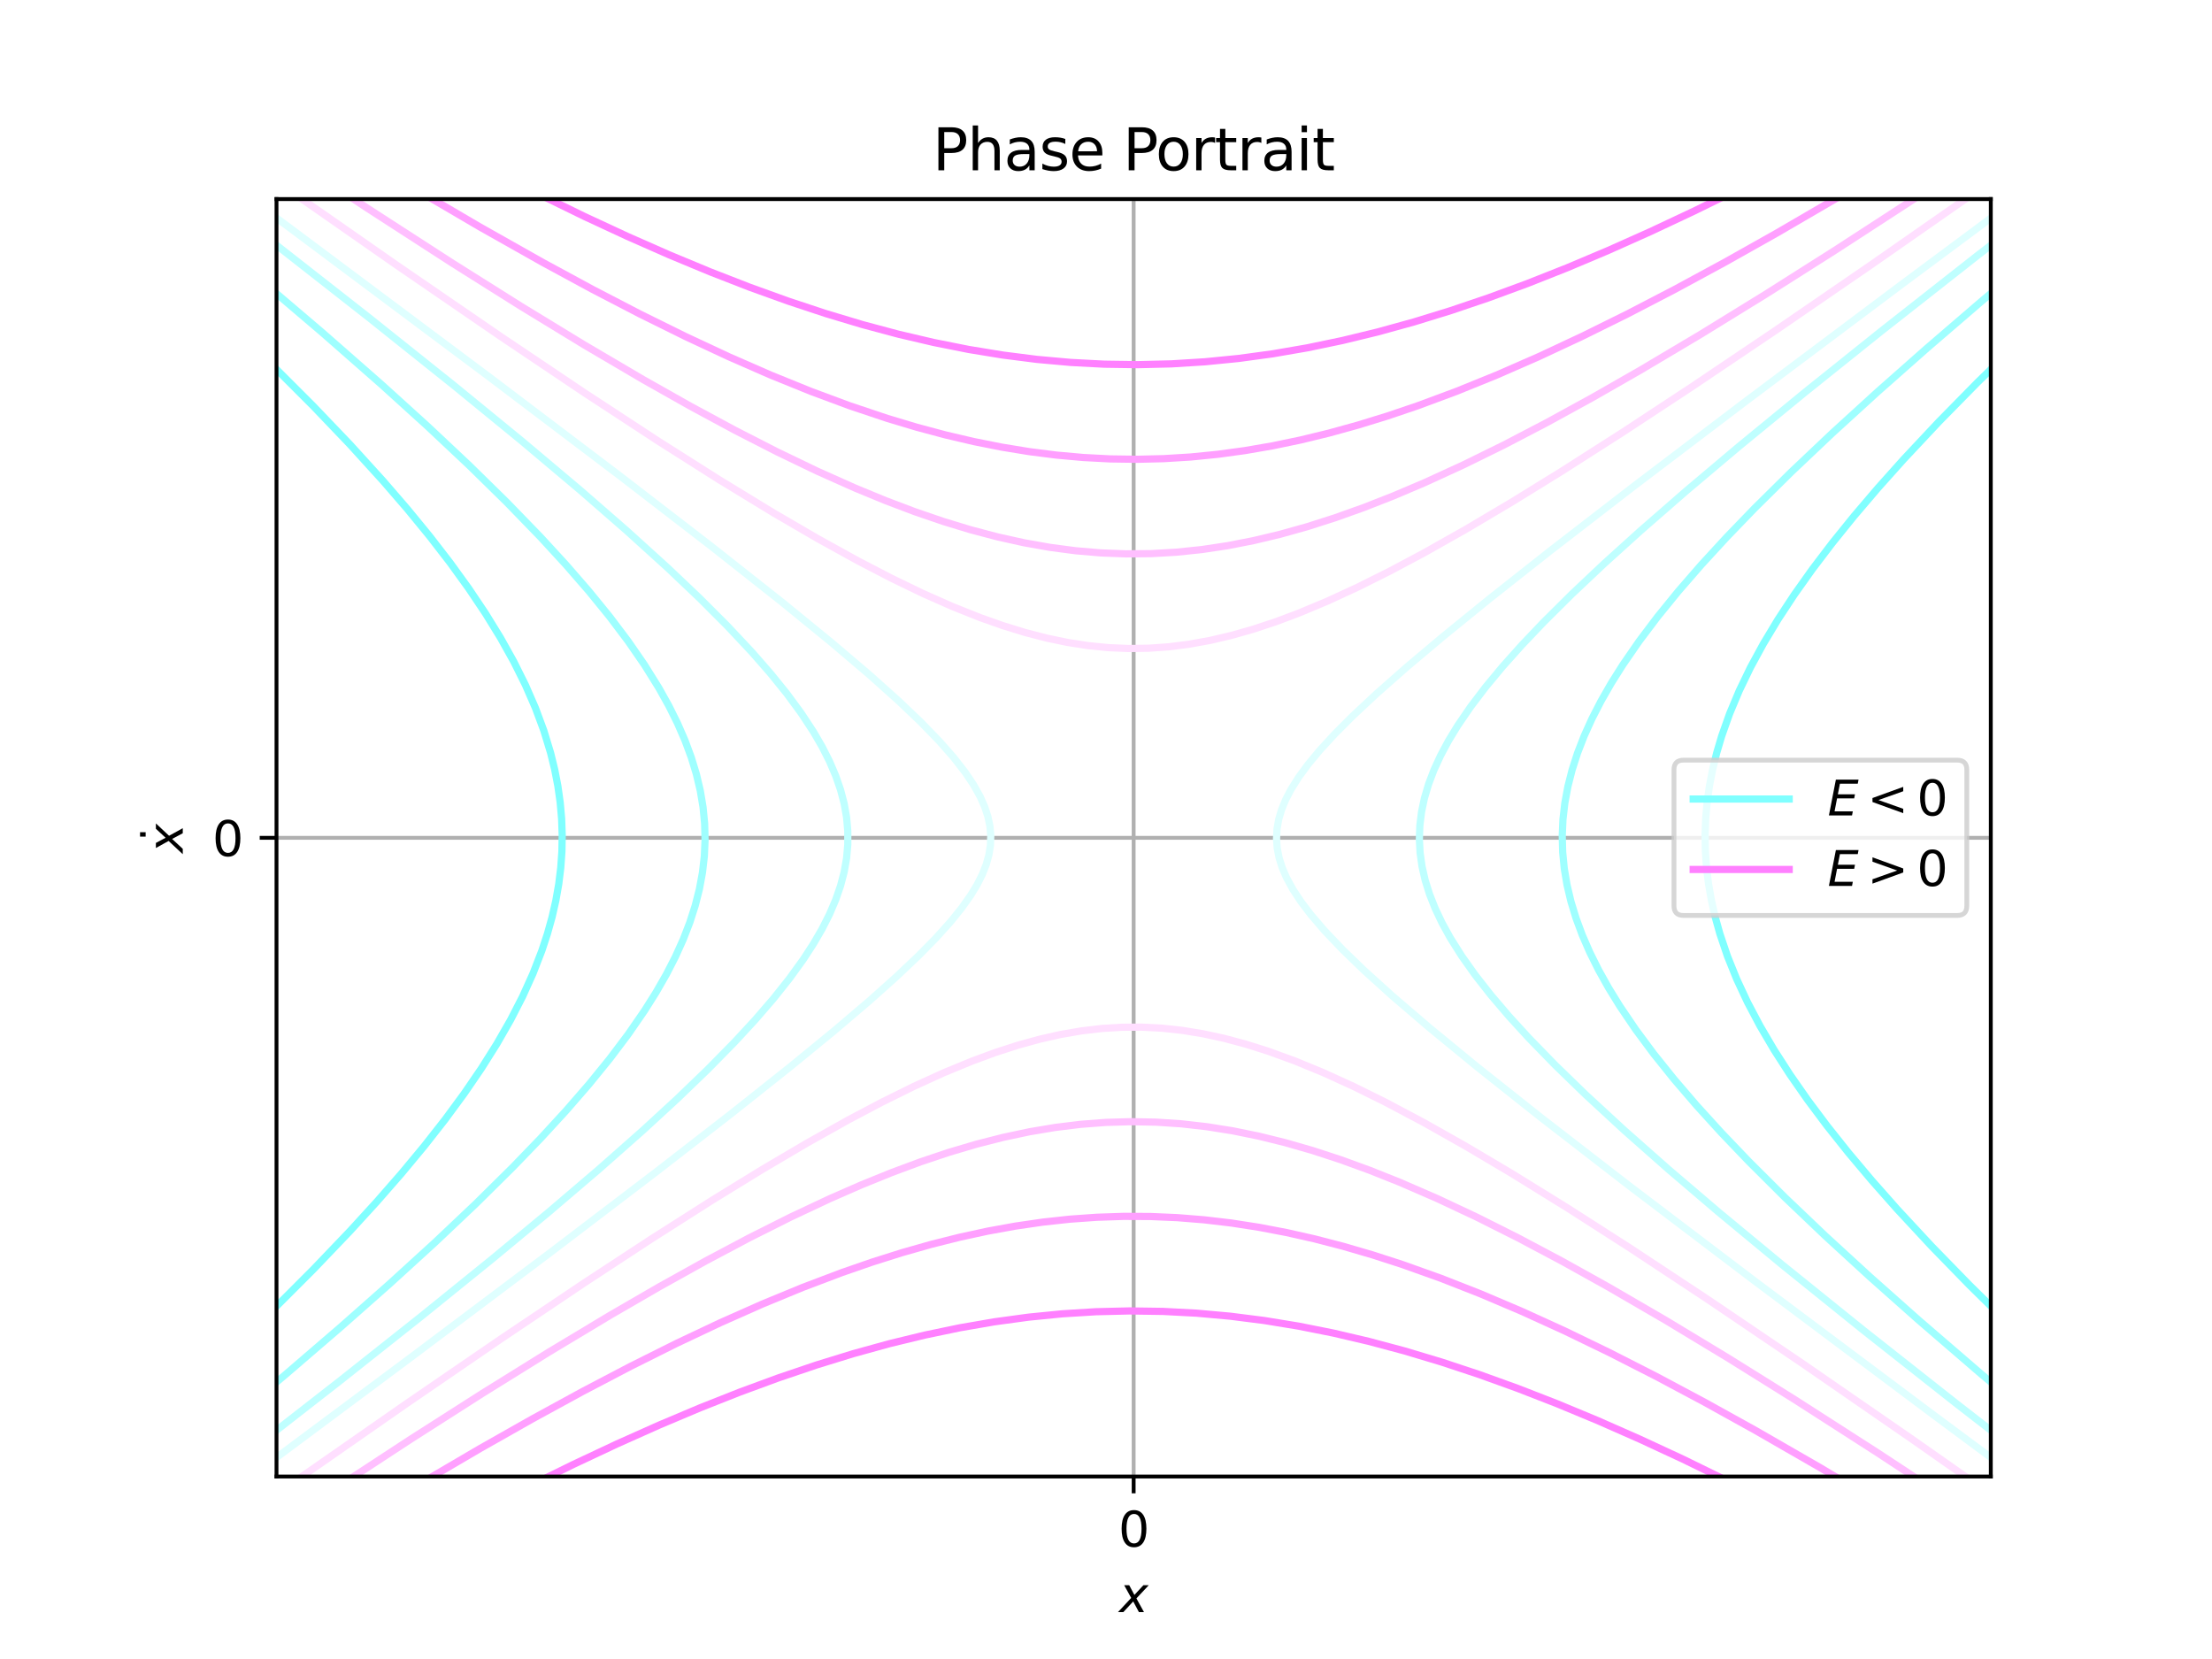 <?xml version="1.0" encoding="utf-8" standalone="no"?>
<!DOCTYPE svg PUBLIC "-//W3C//DTD SVG 1.1//EN"
  "http://www.w3.org/Graphics/SVG/1.1/DTD/svg11.dtd">
<svg xmlns:xlink="http://www.w3.org/1999/xlink" width="460.8pt" height="345.6pt" viewBox="0 0 460.8 345.6" xmlns="http://www.w3.org/2000/svg" version="1.1">
 <defs>
  <style type="text/css">*{stroke-linejoin: round; stroke-linecap: butt}</style>
 </defs>
 <g id="figure_1">
  <g id="patch_1">
   <path d="M 0 345.6 
L 460.8 345.6 
L 460.8 0 
L 0 0 
z
" style="fill: #ffffff"/>
  </g>
  <g id="axes_1">
   <g id="patch_2">
    <path d="M 57.6 307.584 
L 414.72 307.584 
L 414.72 41.472 
L 57.6 41.472 
z
" style="fill: #ffffff"/>
   </g>
   <g id="matplotlib.axis_1">
    <g id="xtick_1">
     <g id="line2d_1">
      <path d="M 236.16 307.584 
L 236.16 41.472 
" clip-path="url(#pcd2abb8e65)" style="fill: none; stroke: #b0b0b0; stroke-width: 0.8; stroke-linecap: square"/>
     </g>
     <g id="line2d_2">
      <defs>
       <path id="mff03ce1705" d="M 0 0 
L 0 3.5 
" style="stroke: #000000; stroke-width: 0.8"/>
      </defs>
      <g>
       <use xlink:href="#mff03ce1705" x="236.16" y="307.584" style="stroke: #000000; stroke-width: 0.8"/>
      </g>
     </g>
     <g id="text_1">
      <!-- 0 -->
      <g transform="translate(232.979 322.182) scale(0.1 -0.1)">
       <defs>
        <path id="DejaVuSans-30" d="M 2034 4250 
Q 1547 4250 1301 3770 
Q 1056 3291 1056 2328 
Q 1056 1369 1301 889 
Q 1547 409 2034 409 
Q 2525 409 2770 889 
Q 3016 1369 3016 2328 
Q 3016 3291 2770 3770 
Q 2525 4250 2034 4250 
z
M 2034 4750 
Q 2819 4750 3233 4129 
Q 3647 3509 3647 2328 
Q 3647 1150 3233 529 
Q 2819 -91 2034 -91 
Q 1250 -91 836 529 
Q 422 1150 422 2328 
Q 422 3509 836 4129 
Q 1250 4750 2034 4750 
z
" transform="scale(0.016)"/>
       </defs>
       <use xlink:href="#DejaVuSans-30"/>
      </g>
     </g>
    </g>
    <g id="text_2">
     <!-- $ x $ -->
     <g transform="translate(233.16 335.861) scale(0.1 -0.1)">
      <defs>
       <path id="DejaVuSans-Oblique-78" d="M 3841 3500 
L 2234 1784 
L 3219 0 
L 2559 0 
L 1819 1388 
L 531 0 
L -166 0 
L 1556 1844 
L 641 3500 
L 1300 3500 
L 1972 2234 
L 3144 3500 
L 3841 3500 
z
" transform="scale(0.016)"/>
      </defs>
      <use xlink:href="#DejaVuSans-Oblique-78" transform="translate(0 0.312)"/>
     </g>
    </g>
   </g>
   <g id="matplotlib.axis_2">
    <g id="ytick_1">
     <g id="line2d_3">
      <path d="M 57.6 174.528 
L 414.72 174.528 
" clip-path="url(#pcd2abb8e65)" style="fill: none; stroke: #b0b0b0; stroke-width: 0.8; stroke-linecap: square"/>
     </g>
     <g id="line2d_4">
      <defs>
       <path id="m84a71c6f27" d="M 0 0 
L -3.5 0 
" style="stroke: #000000; stroke-width: 0.8"/>
      </defs>
      <g>
       <use xlink:href="#m84a71c6f27" x="57.6" y="174.528" style="stroke: #000000; stroke-width: 0.8"/>
      </g>
     </g>
     <g id="text_3">
      <!-- 0 -->
      <g transform="translate(44.237 178.327) scale(0.1 -0.1)">
       <use xlink:href="#DejaVuSans-30"/>
      </g>
     </g>
    </g>
    <g id="text_4">
     <!-- $ \dot x $ -->
     <g transform="translate(38.158 177.678) rotate(-90) scale(0.1 -0.1)">
      <defs>
       <path id="DejaVuSans-307" d="M -1894 4863 
L -1319 4863 
L -1319 4134 
L -1894 4134 
L -1894 4863 
z
M -1600 3584 
L -1600 3584 
z
" transform="scale(0.016)"/>
      </defs>
      <use xlink:href="#DejaVuSans-307" transform="translate(64.242 12.016)"/>
      <use xlink:href="#DejaVuSans-Oblique-78" transform="translate(0 0.828)"/>
     </g>
    </g>
   </g>
   <g id="line2d_5">
    <path d="M -1 24.103 
L 13.317 36.376 
L 27.328 48.698 
L 38.032 58.38 
L 47.902 67.572 
L 56.978 76.314 
L 65.299 84.642 
L 72.899 92.591 
L 79.812 100.195 
L 84.867 106.05 
L 89.514 111.722 
L 93.765 117.224 
L 97.632 122.571 
L 101.126 127.778 
L 104.255 132.86 
L 107.029 137.828 
L 109.454 142.698 
L 111.538 147.482 
L 113.286 152.193 
L 114.702 156.844 
L 115.549 160.3 
L 116.214 163.735 
L 116.696 167.153 
L 116.997 170.56 
L 117.117 173.961 
L 117.057 177.362 
L 116.816 180.766 
L 116.395 184.18 
L 115.791 187.609 
L 115.005 191.057 
L 114.035 194.53 
L 112.88 198.034 
L 111.049 202.762 
L 108.88 207.567 
L 106.368 212.46 
L 103.506 217.456 
L 100.287 222.567 
L 96.701 227.808 
L 92.738 233.193 
L 88.389 238.736 
L 83.642 244.452 
L 78.483 250.356 
L 72.899 256.465 
L 65.299 264.414 
L 56.978 272.742 
L 47.902 281.484 
L 38.032 290.676 
L 27.328 300.358 
L 15.743 310.57 
L 0.611 323.586 
L -1 324.953 
L -1 324.953 
" clip-path="url(#pcd2abb8e65)" style="fill: none; stroke: #80ffff; stroke-width: 1.5; stroke-linecap: square"/>
   </g>
   <g id="line2d_6">
    <path d="M -1 13.401 
L 18.71 29.121 
L 38.164 44.927 
L 53.427 57.603 
L 67.179 69.314 
L 79.536 80.155 
L 89.094 88.824 
L 97.759 96.973 
L 105.584 104.65 
L 112.616 111.904 
L 117.903 117.657 
L 122.69 123.17 
L 127 128.466 
L 130.849 133.569 
L 134.255 138.499 
L 137.231 143.277 
L 139.312 147.003 
L 141.131 150.656 
L 142.694 154.244 
L 144.004 157.777 
L 145.067 161.265 
L 145.883 164.718 
L 146.457 168.144 
L 146.788 171.552 
L 146.878 174.953 
L 146.728 178.355 
L 146.336 181.767 
L 145.702 185.199 
L 144.824 188.659 
L 143.7 192.158 
L 142.327 195.704 
L 140.7 199.307 
L 138.816 202.977 
L 136.67 206.724 
L 134.255 210.557 
L 130.849 215.487 
L 127 220.59 
L 122.69 225.886 
L 117.903 231.399 
L 112.616 237.152 
L 106.81 243.168 
L 99.12 250.772 
L 90.598 258.839 
L 81.193 267.418 
L 70.848 276.56 
L 59.499 286.321 
L 44.898 298.572 
L 28.717 311.847 
L 10.822 326.257 
L -1 335.655 
L -1 335.655 
" clip-path="url(#pcd2abb8e65)" style="fill: none; stroke: #9fffff; stroke-width: 1.5; stroke-linecap: square"/>
   </g>
   <g id="line2d_7">
    <path d="M -1 6.172 
L 29.855 29.667 
L 56.05 49.865 
L 76.659 66.007 
L 94.577 80.318 
L 108.652 91.832 
L 120.985 102.217 
L 130.621 110.614 
L 139.119 118.321 
L 145.692 124.564 
L 151.518 130.394 
L 156.644 135.86 
L 160.513 140.289 
L 163.924 144.51 
L 166.896 148.55 
L 169.448 152.431 
L 171.264 155.562 
L 172.807 158.613 
L 174.083 161.597 
L 175.098 164.527 
L 175.855 167.414 
L 176.358 170.272 
L 176.609 173.111 
L 176.609 175.945 
L 176.358 178.784 
L 175.855 181.642 
L 175.098 184.529 
L 174.083 187.459 
L 172.807 190.443 
L 171.264 193.494 
L 169.448 196.625 
L 167.35 199.849 
L 164.449 203.86 
L 161.113 208.049 
L 157.322 212.442 
L 153.052 217.065 
L 147.43 222.786 
L 141.076 228.907 
L 133.936 235.476 
L 124.738 243.604 
L 114.338 252.478 
L 102.622 262.193 
L 87.712 274.259 
L 70.774 287.688 
L 49.292 304.431 
L 22.004 325.392 
L -1 342.884 
L -1 342.884 
" clip-path="url(#pcd2abb8e65)" style="fill: none; stroke: #bfffff; stroke-width: 1.5; stroke-linecap: square"/>
   </g>
   <g id="line2d_8">
    <path d="M -1 1.981 
L 60.738 47.746 
L 101.893 78.512 
L 129.082 99.096 
L 148.282 113.89 
L 162.813 125.365 
L 173.132 133.784 
L 181.056 140.517 
L 187.138 145.96 
L 191.795 150.399 
L 195.704 154.431 
L 198.637 157.767 
L 201.056 160.875 
L 202.804 163.479 
L 204.191 165.965 
L 205.122 168.063 
L 205.796 170.107 
L 206.219 172.115 
L 206.394 174.103 
L 206.324 176.088 
L 206.007 178.085 
L 205.441 180.112 
L 204.622 182.185 
L 203.541 184.321 
L 202.192 186.538 
L 200.305 189.194 
L 198.031 192.009 
L 194.979 195.403 
L 191.364 199.082 
L 186.628 203.565 
L 181.056 208.539 
L 173.848 214.676 
L 164.529 222.311 
L 152.458 231.9 
L 136.777 244.067 
L 114.789 260.819 
L 85.644 282.73 
L 44.283 313.539 
L -0.357 346.6 
L -0.357 346.6 
" clip-path="url(#pcd2abb8e65)" style="fill: none; stroke: #dfffff; stroke-width: 1.5; stroke-linecap: square"/>
   </g>
   <g id="line2d_9">
    <path d="M 461.8 338.556 
L 402.838 294.798 
L 365.429 266.782 
L 339.312 246.959 
L 320.884 232.702 
L 307.791 222.311 
L 297.766 214.086 
L 290.079 207.501 
L 284.187 202.172 
L 279.685 197.821 
L 275.918 193.862 
L 273.103 190.58 
L 271.025 187.848 
L 269.323 185.26 
L 267.98 182.788 
L 267.087 180.698 
L 266.449 178.66 
L 266.061 176.656 
L 265.921 174.67 
L 266.026 172.684 
L 266.378 170.684 
L 266.98 168.651 
L 267.836 166.571 
L 268.955 164.424 
L 270.565 161.867 
L 272.547 159.174 
L 274.921 156.315 
L 278.094 152.862 
L 281.84 149.113 
L 286.737 144.538 
L 293.112 138.918 
L 300.651 132.57 
L 310.384 124.663 
L 322.972 114.722 
L 340.603 101.109 
L 363.807 83.497 
L 396.576 58.928 
L 443.398 24.124 
L 461.8 10.5 
L 461.8 10.5 
" clip-path="url(#pcd2abb8e65)" style="fill: none; stroke: #dfffff; stroke-width: 1.5; stroke-linecap: square"/>
   </g>
   <g id="line2d_10">
    <path d="M 461.8 334.141 
L 432.482 311.725 
L 407.682 292.498 
L 388.189 277.119 
L 371.261 263.471 
L 357.982 252.478 
L 347.582 243.604 
L 338.384 235.476 
L 330.289 228.006 
L 324.043 221.946 
L 318.522 216.277 
L 314.334 211.695 
L 310.62 207.338 
L 307.358 203.18 
L 304.528 199.196 
L 302.112 195.362 
L 300.406 192.265 
L 298.971 189.242 
L 297.8 186.281 
L 296.889 183.37 
L 296.234 180.496 
L 295.832 177.647 
L 295.681 174.811 
L 295.782 171.977 
L 296.133 169.132 
L 296.737 166.264 
L 297.597 163.361 
L 298.716 160.411 
L 300.098 157.401 
L 301.749 154.32 
L 303.677 151.153 
L 306.367 147.222 
L 309.483 143.125 
L 313.044 138.837 
L 317.072 134.333 
L 321.591 129.585 
L 327.52 123.698 
L 334.204 117.392 
L 341.699 110.614 
L 351.335 102.217 
L 362.215 93.039 
L 376.088 81.658 
L 391.872 69.007 
L 411.917 53.252 
L 434.927 35.45 
L 461.8 14.915 
L 461.8 14.915 
" clip-path="url(#pcd2abb8e65)" style="fill: none; stroke: #bfffff; stroke-width: 1.5; stroke-linecap: square"/>
   </g>
   <g id="line2d_11">
    <path d="M 461.8 326.497 
L 443.603 311.847 
L 427.422 298.572 
L 412.821 286.321 
L 399.68 274.995 
L 389.496 265.95 
L 380.242 257.46 
L 371.862 249.474 
L 364.306 241.943 
L 358.605 235.981 
L 353.421 230.278 
L 348.73 224.81 
L 344.514 219.554 
L 340.755 214.488 
L 337.436 209.59 
L 335.089 205.779 
L 333.008 202.053 
L 331.189 198.4 
L 329.626 194.812 
L 328.316 191.279 
L 327.253 187.791 
L 326.437 184.338 
L 325.863 180.912 
L 325.532 177.504 
L 325.442 174.103 
L 325.592 170.701 
L 325.984 167.289 
L 326.618 163.857 
L 327.496 160.397 
L 328.62 156.898 
L 329.993 153.352 
L 331.62 149.749 
L 333.504 146.079 
L 335.65 142.332 
L 338.065 138.499 
L 341.471 133.569 
L 345.32 128.466 
L 349.63 123.17 
L 354.417 117.657 
L 359.704 111.904 
L 365.51 105.888 
L 373.2 98.284 
L 381.722 90.217 
L 391.127 81.638 
L 401.472 72.496 
L 412.821 62.735 
L 427.422 50.484 
L 443.603 37.209 
L 461.8 22.559 
L 461.8 22.559 
" clip-path="url(#pcd2abb8e65)" style="fill: none; stroke: #9fffff; stroke-width: 1.5; stroke-linecap: square"/>
   </g>
   <g id="line2d_12">
    <path d="M 461.8 315.1 
L 449.518 304.377 
L 438.467 294.488 
L 428.269 285.105 
L 418.88 276.187 
L 410.262 267.698 
L 402.377 259.602 
L 395.192 251.864 
L 389.929 245.909 
L 385.08 240.148 
L 380.632 234.563 
L 376.574 229.14 
L 372.895 223.865 
L 369.585 218.722 
L 366.634 213.699 
L 364.035 208.781 
L 361.781 203.956 
L 359.866 199.21 
L 358.285 194.53 
L 357.315 191.057 
L 356.529 187.609 
L 355.925 184.18 
L 355.504 180.766 
L 355.263 177.362 
L 355.203 173.961 
L 355.323 170.56 
L 355.624 167.153 
L 356.106 163.735 
L 356.771 160.3 
L 357.618 156.844 
L 358.649 153.361 
L 360.314 148.666 
L 362.313 143.902 
L 364.652 139.055 
L 367.339 134.112 
L 370.378 129.06 
L 373.78 123.886 
L 377.553 118.574 
L 381.707 113.113 
L 386.254 107.485 
L 391.205 101.677 
L 396.575 95.672 
L 403.897 87.865 
L 411.925 79.693 
L 420.695 71.121 
L 430.242 62.113 
L 440.607 52.632 
L 451.834 42.637 
L 461.8 33.956 
L 461.8 33.956 
" clip-path="url(#pcd2abb8e65)" style="fill: none; stroke: #80ffff; stroke-width: 1.5; stroke-linecap: square"/>
   </g>
   <g id="line2d_13">
    <path d="M 428.492 346.6 
L 414.971 338.569 
L 400.819 330.398 
L 387.361 322.883 
L 374.54 315.994 
L 362.303 309.701 
L 350.597 303.977 
L 341.582 299.792 
L 332.851 295.945 
L 324.38 292.425 
L 316.148 289.223 
L 308.131 286.331 
L 300.309 283.74 
L 292.659 281.443 
L 285.162 279.435 
L 277.797 277.71 
L 270.544 276.262 
L 263.384 275.09 
L 256.298 274.188 
L 249.265 273.555 
L 242.268 273.19 
L 235.288 273.09 
L 228.305 273.256 
L 221.301 273.689 
L 214.257 274.388 
L 207.153 275.357 
L 199.972 276.598 
L 192.693 278.115 
L 185.297 279.91 
L 177.763 281.99 
L 170.073 284.36 
L 162.204 287.025 
L 154.135 289.994 
L 145.845 293.275 
L 137.312 296.876 
L 128.512 300.806 
L 119.422 305.077 
L 110.017 309.701 
L 97.78 315.994 
L 84.959 322.883 
L 71.501 330.398 
L 57.349 338.569 
L 43.828 346.6 
L 43.828 346.6 
" clip-path="url(#pcd2abb8e65)" style="fill: none; stroke: #ff80ff; stroke-width: 1.5; stroke-linecap: square"/>
   </g>
   <g id="line2d_14">
    <path d="M 444.713 346.6 
L 425.326 334.095 
L 408.936 323.764 
L 393.595 314.338 
L 379.209 305.761 
L 365.691 297.98 
L 355.03 292.071 
L 344.87 286.656 
L 335.169 281.715 
L 325.884 277.224 
L 316.978 273.167 
L 308.412 269.526 
L 300.15 266.284 
L 292.159 263.43 
L 285.937 261.416 
L 279.849 259.637 
L 273.879 258.087 
L 268.011 256.763 
L 262.229 255.661 
L 256.517 254.777 
L 250.86 254.11 
L 245.243 253.657 
L 239.65 253.418 
L 234.066 253.391 
L 228.477 253.577 
L 222.867 253.976 
L 217.222 254.59 
L 211.525 255.419 
L 205.762 256.467 
L 199.917 257.735 
L 193.974 259.228 
L 187.917 260.95 
L 181.73 262.904 
L 175.397 265.097 
L 167.247 268.182 
L 158.808 271.662 
L 150.042 275.551 
L 140.913 279.865 
L 131.383 284.624 
L 121.411 289.847 
L 110.956 295.556 
L 99.973 301.774 
L 86.032 309.947 
L 71.18 318.942 
L 55.326 328.813 
L 38.375 339.62 
L 27.607 346.6 
L 27.607 346.6 
" clip-path="url(#pcd2abb8e65)" style="fill: none; stroke: #ff9fff; stroke-width: 1.5; stroke-linecap: square"/>
   </g>
   <g id="line2d_15">
    <path d="M 456.505 346.6 
L 431.1 329.236 
L 410.205 315.198 
L 391.188 302.679 
L 373.845 291.542 
L 359.895 282.838 
L 346.968 275.029 
L 334.956 268.05 
L 325.313 262.685 
L 316.211 257.855 
L 307.595 253.531 
L 299.413 249.686 
L 291.615 246.298 
L 285.375 243.808 
L 279.343 241.61 
L 273.493 239.694 
L 267.8 238.053 
L 262.24 236.68 
L 256.791 235.569 
L 251.428 234.715 
L 246.129 234.114 
L 240.873 233.765 
L 235.637 233.665 
L 230.398 233.815 
L 225.135 234.214 
L 219.826 234.865 
L 214.447 235.77 
L 208.977 236.934 
L 203.393 238.36 
L 197.671 240.055 
L 191.786 242.026 
L 185.715 244.282 
L 179.43 246.832 
L 172.907 249.686 
L 164.725 253.531 
L 156.109 257.855 
L 147.007 262.685 
L 137.364 268.05 
L 127.122 273.982 
L 114.332 281.669 
L 100.535 290.242 
L 85.617 299.77 
L 67.037 311.931 
L 46.632 325.576 
L 24.181 340.851 
L 15.815 346.6 
L 15.815 346.6 
" clip-path="url(#pcd2abb8e65)" style="fill: none; stroke: #ffbfff; stroke-width: 1.5; stroke-linecap: square"/>
   </g>
   <g id="line2d_16">
    <path d="M 461.8 344.634 
L 427.05 319.963 
L 398.354 299.837 
L 375.528 284.074 
L 355.549 270.549 
L 339.512 259.962 
L 326.577 251.67 
L 314.877 244.433 
L 305.385 238.805 
L 296.64 233.87 
L 288.549 229.576 
L 281.935 226.308 
L 275.699 223.467 
L 269.79 221.031 
L 264.159 218.979 
L 259.519 217.513 
L 255.02 216.308 
L 250.635 215.356 
L 246.339 214.652 
L 242.104 214.192 
L 237.905 213.973 
L 233.717 213.993 
L 229.514 214.252 
L 225.27 214.753 
L 220.961 215.497 
L 216.559 216.491 
L 212.039 217.739 
L 207.371 219.249 
L 202.53 221.031 
L 196.621 223.467 
L 190.385 226.308 
L 183.771 229.576 
L 176.725 233.299 
L 168.067 238.151 
L 158.673 243.69 
L 148.444 249.975 
L 135.798 258.023 
L 121.781 267.211 
L 104.364 278.912 
L 84.723 292.375 
L 60.152 309.49 
L 29.229 331.319 
L 7.764 346.6 
L 7.764 346.6 
" clip-path="url(#pcd2abb8e65)" style="fill: none; stroke: #ffdfff; stroke-width: 1.5; stroke-linecap: square"/>
   </g>
   <g id="line2d_17">
    <path d="M 55.314 36.169 
L 82.624 55.229 
L 104.364 70.144 
L 121.781 81.845 
L 137.267 91.982 
L 149.772 99.91 
L 161.096 106.819 
L 170.296 112.18 
L 178.786 116.869 
L 185.703 120.459 
L 192.203 123.603 
L 198.34 126.325 
L 204.165 128.65 
L 208.945 130.34 
L 213.56 131.762 
L 218.038 132.924 
L 222.406 133.834 
L 226.691 134.497 
L 230.918 134.917 
L 235.113 135.097 
L 239.302 135.037 
L 243.51 134.737 
L 247.763 134.196 
L 252.086 133.41 
L 256.505 132.375 
L 261.048 131.084 
L 265.743 129.529 
L 270.616 127.701 
L 276.569 125.208 
L 282.855 122.308 
L 289.527 118.977 
L 296.64 115.186 
L 305.385 110.251 
L 314.877 104.623 
L 325.219 98.24 
L 338.009 90.071 
L 352.19 80.748 
L 369.815 68.88 
L 389.696 55.229 
L 414.572 37.879 
L 417.006 36.169 
L 417.006 36.169 
" clip-path="url(#pcd2abb8e65)" style="fill: none; stroke: #ffdfff; stroke-width: 1.5; stroke-linecap: square"/>
   </g>
   <g id="line2d_18">
    <path d="M 57.076 30.497 
L 76.542 43.382 
L 94.285 54.852 
L 108.548 63.825 
L 121.757 71.883 
L 134.02 79.093 
L 143.856 84.644 
L 153.132 89.648 
L 161.904 94.138 
L 170.225 98.14 
L 178.146 101.678 
L 184.476 104.288 
L 190.588 106.602 
L 196.508 108.629 
L 202.26 110.379 
L 207.871 111.858 
L 213.361 113.074 
L 218.756 114.03 
L 224.077 114.732 
L 229.348 115.181 
L 234.59 115.381 
L 239.825 115.331 
L 245.076 115.032 
L 250.364 114.482 
L 255.712 113.679 
L 261.142 112.619 
L 266.678 111.299 
L 272.342 109.712 
L 278.159 107.852 
L 284.153 105.711 
L 290.349 103.28 
L 296.773 100.549 
L 304.822 96.859 
L 313.288 92.697 
L 322.221 88.039 
L 331.678 82.856 
L 341.713 77.116 
L 354.236 69.67 
L 367.734 61.358 
L 382.32 52.111 
L 398.113 41.852 
L 415.244 30.497 
L 415.244 30.497 
" clip-path="url(#pcd2abb8e65)" style="fill: none; stroke: #ffbfff; stroke-width: 1.5; stroke-linecap: square"/>
   </g>
   <g id="line2d_19">
    <path d="M 55.326 20.243 
L 71.18 30.114 
L 86.032 39.109 
L 99.973 47.282 
L 113.088 54.682 
L 123.443 60.292 
L 133.323 65.42 
L 142.77 70.088 
L 151.823 74.317 
L 160.52 78.123 
L 168.899 81.522 
L 176.995 84.53 
L 184.841 87.159 
L 190.961 88.996 
L 196.958 90.602 
L 202.85 91.983 
L 208.653 93.14 
L 214.381 94.079 
L 220.05 94.8 
L 225.676 95.306 
L 231.273 95.599 
L 236.858 95.678 
L 242.444 95.545 
L 248.047 95.2 
L 253.683 94.64 
L 259.365 93.864 
L 265.11 92.872 
L 270.934 91.659 
L 276.851 90.222 
L 282.877 88.558 
L 289.03 86.663 
L 295.325 84.53 
L 303.421 81.522 
L 311.8 78.123 
L 320.497 74.317 
L 329.55 70.088 
L 338.997 65.42 
L 348.877 60.292 
L 359.232 54.682 
L 370.106 48.568 
L 383.903 40.527 
L 398.598 31.673 
L 414.278 21.952 
L 416.994 20.243 
L 416.994 20.243 
" clip-path="url(#pcd2abb8e65)" style="fill: none; stroke: #ff9fff; stroke-width: 1.5; stroke-linecap: square"/>
   </g>
   <g id="line2d_20">
    <path d="M 57.349 10.487 
L 71.501 18.658 
L 84.959 26.173 
L 97.78 33.062 
L 110.017 39.355 
L 121.723 45.079 
L 130.738 49.264 
L 139.469 53.111 
L 147.94 56.631 
L 156.172 59.833 
L 164.189 62.725 
L 172.011 65.316 
L 179.661 67.613 
L 187.158 69.621 
L 194.523 71.346 
L 201.776 72.794 
L 208.936 73.966 
L 216.022 74.868 
L 223.055 75.501 
L 230.052 75.866 
L 237.032 75.966 
L 244.015 75.8 
L 251.019 75.367 
L 258.063 74.668 
L 265.167 73.699 
L 272.348 72.458 
L 279.627 70.941 
L 287.023 69.146 
L 294.557 67.066 
L 302.247 64.696 
L 310.116 62.031 
L 318.185 59.062 
L 326.475 55.781 
L 335.008 52.18 
L 343.808 48.25 
L 352.898 43.979 
L 362.303 39.355 
L 374.54 33.062 
L 387.361 26.173 
L 400.819 18.658 
L 414.971 10.487 
L 414.971 10.487 
" clip-path="url(#pcd2abb8e65)" style="fill: none; stroke: #ff80ff; stroke-width: 1.5; stroke-linecap: square"/>
   </g>
   <g id="patch_3">
    <path d="M 57.6 307.584 
L 57.6 41.472 
" style="fill: none; stroke: #000000; stroke-width: 0.8; stroke-linejoin: miter; stroke-linecap: square"/>
   </g>
   <g id="patch_4">
    <path d="M 414.72 307.584 
L 414.72 41.472 
" style="fill: none; stroke: #000000; stroke-width: 0.8; stroke-linejoin: miter; stroke-linecap: square"/>
   </g>
   <g id="patch_5">
    <path d="M 57.6 307.584 
L 414.72 307.584 
" style="fill: none; stroke: #000000; stroke-width: 0.8; stroke-linejoin: miter; stroke-linecap: square"/>
   </g>
   <g id="patch_6">
    <path d="M 57.6 41.472 
L 414.72 41.472 
" style="fill: none; stroke: #000000; stroke-width: 0.8; stroke-linejoin: miter; stroke-linecap: square"/>
   </g>
   <g id="text_5">
    <!-- Phase Portrait -->
    <g transform="translate(194.286 35.472) scale(0.12 -0.12)">
     <defs>
      <path id="DejaVuSans-50" d="M 1259 4147 
L 1259 2394 
L 2053 2394 
Q 2494 2394 2734 2622 
Q 2975 2850 2975 3272 
Q 2975 3691 2734 3919 
Q 2494 4147 2053 4147 
L 1259 4147 
z
M 628 4666 
L 2053 4666 
Q 2838 4666 3239 4311 
Q 3641 3956 3641 3272 
Q 3641 2581 3239 2228 
Q 2838 1875 2053 1875 
L 1259 1875 
L 1259 0 
L 628 0 
L 628 4666 
z
" transform="scale(0.016)"/>
      <path id="DejaVuSans-68" d="M 3513 2113 
L 3513 0 
L 2938 0 
L 2938 2094 
Q 2938 2591 2744 2837 
Q 2550 3084 2163 3084 
Q 1697 3084 1428 2787 
Q 1159 2491 1159 1978 
L 1159 0 
L 581 0 
L 581 4863 
L 1159 4863 
L 1159 2956 
Q 1366 3272 1645 3428 
Q 1925 3584 2291 3584 
Q 2894 3584 3203 3211 
Q 3513 2838 3513 2113 
z
" transform="scale(0.016)"/>
      <path id="DejaVuSans-61" d="M 2194 1759 
Q 1497 1759 1228 1600 
Q 959 1441 959 1056 
Q 959 750 1161 570 
Q 1363 391 1709 391 
Q 2188 391 2477 730 
Q 2766 1069 2766 1631 
L 2766 1759 
L 2194 1759 
z
M 3341 1997 
L 3341 0 
L 2766 0 
L 2766 531 
Q 2569 213 2275 61 
Q 1981 -91 1556 -91 
Q 1019 -91 701 211 
Q 384 513 384 1019 
Q 384 1609 779 1909 
Q 1175 2209 1959 2209 
L 2766 2209 
L 2766 2266 
Q 2766 2663 2505 2880 
Q 2244 3097 1772 3097 
Q 1472 3097 1187 3025 
Q 903 2953 641 2809 
L 641 3341 
Q 956 3463 1253 3523 
Q 1550 3584 1831 3584 
Q 2591 3584 2966 3190 
Q 3341 2797 3341 1997 
z
" transform="scale(0.016)"/>
      <path id="DejaVuSans-73" d="M 2834 3397 
L 2834 2853 
Q 2591 2978 2328 3040 
Q 2066 3103 1784 3103 
Q 1356 3103 1142 2972 
Q 928 2841 928 2578 
Q 928 2378 1081 2264 
Q 1234 2150 1697 2047 
L 1894 2003 
Q 2506 1872 2764 1633 
Q 3022 1394 3022 966 
Q 3022 478 2636 193 
Q 2250 -91 1575 -91 
Q 1294 -91 989 -36 
Q 684 19 347 128 
L 347 722 
Q 666 556 975 473 
Q 1284 391 1588 391 
Q 1994 391 2212 530 
Q 2431 669 2431 922 
Q 2431 1156 2273 1281 
Q 2116 1406 1581 1522 
L 1381 1569 
Q 847 1681 609 1914 
Q 372 2147 372 2553 
Q 372 3047 722 3315 
Q 1072 3584 1716 3584 
Q 2034 3584 2315 3537 
Q 2597 3491 2834 3397 
z
" transform="scale(0.016)"/>
      <path id="DejaVuSans-65" d="M 3597 1894 
L 3597 1613 
L 953 1613 
Q 991 1019 1311 708 
Q 1631 397 2203 397 
Q 2534 397 2845 478 
Q 3156 559 3463 722 
L 3463 178 
Q 3153 47 2828 -22 
Q 2503 -91 2169 -91 
Q 1331 -91 842 396 
Q 353 884 353 1716 
Q 353 2575 817 3079 
Q 1281 3584 2069 3584 
Q 2775 3584 3186 3129 
Q 3597 2675 3597 1894 
z
M 3022 2063 
Q 3016 2534 2758 2815 
Q 2500 3097 2075 3097 
Q 1594 3097 1305 2825 
Q 1016 2553 972 2059 
L 3022 2063 
z
" transform="scale(0.016)"/>
      <path id="DejaVuSans-20" transform="scale(0.016)"/>
      <path id="DejaVuSans-6f" d="M 1959 3097 
Q 1497 3097 1228 2736 
Q 959 2375 959 1747 
Q 959 1119 1226 758 
Q 1494 397 1959 397 
Q 2419 397 2687 759 
Q 2956 1122 2956 1747 
Q 2956 2369 2687 2733 
Q 2419 3097 1959 3097 
z
M 1959 3584 
Q 2709 3584 3137 3096 
Q 3566 2609 3566 1747 
Q 3566 888 3137 398 
Q 2709 -91 1959 -91 
Q 1206 -91 779 398 
Q 353 888 353 1747 
Q 353 2609 779 3096 
Q 1206 3584 1959 3584 
z
" transform="scale(0.016)"/>
      <path id="DejaVuSans-72" d="M 2631 2963 
Q 2534 3019 2420 3045 
Q 2306 3072 2169 3072 
Q 1681 3072 1420 2755 
Q 1159 2438 1159 1844 
L 1159 0 
L 581 0 
L 581 3500 
L 1159 3500 
L 1159 2956 
Q 1341 3275 1631 3429 
Q 1922 3584 2338 3584 
Q 2397 3584 2469 3576 
Q 2541 3569 2628 3553 
L 2631 2963 
z
" transform="scale(0.016)"/>
      <path id="DejaVuSans-74" d="M 1172 4494 
L 1172 3500 
L 2356 3500 
L 2356 3053 
L 1172 3053 
L 1172 1153 
Q 1172 725 1289 603 
Q 1406 481 1766 481 
L 2356 481 
L 2356 0 
L 1766 0 
Q 1100 0 847 248 
Q 594 497 594 1153 
L 594 3053 
L 172 3053 
L 172 3500 
L 594 3500 
L 594 4494 
L 1172 4494 
z
" transform="scale(0.016)"/>
      <path id="DejaVuSans-69" d="M 603 3500 
L 1178 3500 
L 1178 0 
L 603 0 
L 603 3500 
z
M 603 4863 
L 1178 4863 
L 1178 4134 
L 603 4134 
L 603 4863 
z
" transform="scale(0.016)"/>
     </defs>
     <use xlink:href="#DejaVuSans-50"/>
     <use xlink:href="#DejaVuSans-68" x="60.303"/>
     <use xlink:href="#DejaVuSans-61" x="123.682"/>
     <use xlink:href="#DejaVuSans-73" x="184.961"/>
     <use xlink:href="#DejaVuSans-65" x="237.061"/>
     <use xlink:href="#DejaVuSans-20" x="298.584"/>
     <use xlink:href="#DejaVuSans-50" x="330.371"/>
     <use xlink:href="#DejaVuSans-6f" x="387.049"/>
     <use xlink:href="#DejaVuSans-72" x="448.23"/>
     <use xlink:href="#DejaVuSans-74" x="489.344"/>
     <use xlink:href="#DejaVuSans-72" x="528.553"/>
     <use xlink:href="#DejaVuSans-61" x="569.666"/>
     <use xlink:href="#DejaVuSans-69" x="630.945"/>
     <use xlink:href="#DejaVuSans-74" x="658.729"/>
    </g>
   </g>
   <g id="legend_1">
    <g id="patch_7">
     <path d="M 350.72 190.706 
L 407.72 190.706 
Q 409.72 190.706 409.72 188.706 
L 409.72 160.35 
Q 409.72 158.35 407.72 158.35 
L 350.72 158.35 
Q 348.72 158.35 348.72 160.35 
L 348.72 188.706 
Q 348.72 190.706 350.72 190.706 
z
" style="fill: #ffffff; opacity: 0.8; stroke: #cccccc; stroke-linejoin: miter"/>
    </g>
    <g id="line2d_21">
     <path d="M 352.72 166.448 
L 362.72 166.448 
L 372.72 166.448 
" style="fill: none; stroke: #80ffff; stroke-width: 1.5; stroke-linecap: square"/>
    </g>
    <g id="text_6">
     <!-- $ E &lt; 0 $ -->
     <g transform="translate(380.72 169.948) scale(0.1 -0.1)">
      <defs>
       <path id="DejaVuSans-Oblique-45" d="M 1081 4666 
L 4031 4666 
L 3928 4134 
L 1606 4134 
L 1338 2753 
L 3566 2753 
L 3463 2222 
L 1234 2222 
L 909 531 
L 3284 531 
L 3181 0 
L 172 0 
L 1081 4666 
z
" transform="scale(0.016)"/>
       <path id="DejaVuSans-3c" d="M 4684 3150 
L 1459 2003 
L 4684 863 
L 4684 294 
L 678 1747 
L 678 2266 
L 4684 3719 
L 4684 3150 
z
" transform="scale(0.016)"/>
      </defs>
      <use xlink:href="#DejaVuSans-Oblique-45" transform="translate(0 0.781)"/>
      <use xlink:href="#DejaVuSans-3c" transform="translate(82.666 0.781)"/>
      <use xlink:href="#DejaVuSans-30" transform="translate(185.938 0.781)"/>
     </g>
    </g>
    <g id="line2d_22">
     <path d="M 352.72 181.126 
L 362.72 181.126 
L 372.72 181.126 
" style="fill: none; stroke: #ff80ff; stroke-width: 1.5; stroke-linecap: square"/>
    </g>
    <g id="text_7">
     <!-- $ E &gt; 0 $ -->
     <g transform="translate(380.72 184.626) scale(0.1 -0.1)">
      <defs>
       <path id="DejaVuSans-3e" d="M 678 3150 
L 678 3719 
L 4684 2266 
L 4684 1747 
L 678 294 
L 678 863 
L 3897 2003 
L 678 3150 
z
" transform="scale(0.016)"/>
      </defs>
      <use xlink:href="#DejaVuSans-Oblique-45" transform="translate(0 0.781)"/>
      <use xlink:href="#DejaVuSans-3e" transform="translate(82.666 0.781)"/>
      <use xlink:href="#DejaVuSans-30" transform="translate(185.938 0.781)"/>
     </g>
    </g>
   </g>
  </g>
 </g>
 <defs>
  <clipPath id="pcd2abb8e65">
   <rect x="57.6" y="41.472" width="357.12" height="266.112"/>
  </clipPath>
 </defs>
</svg>

